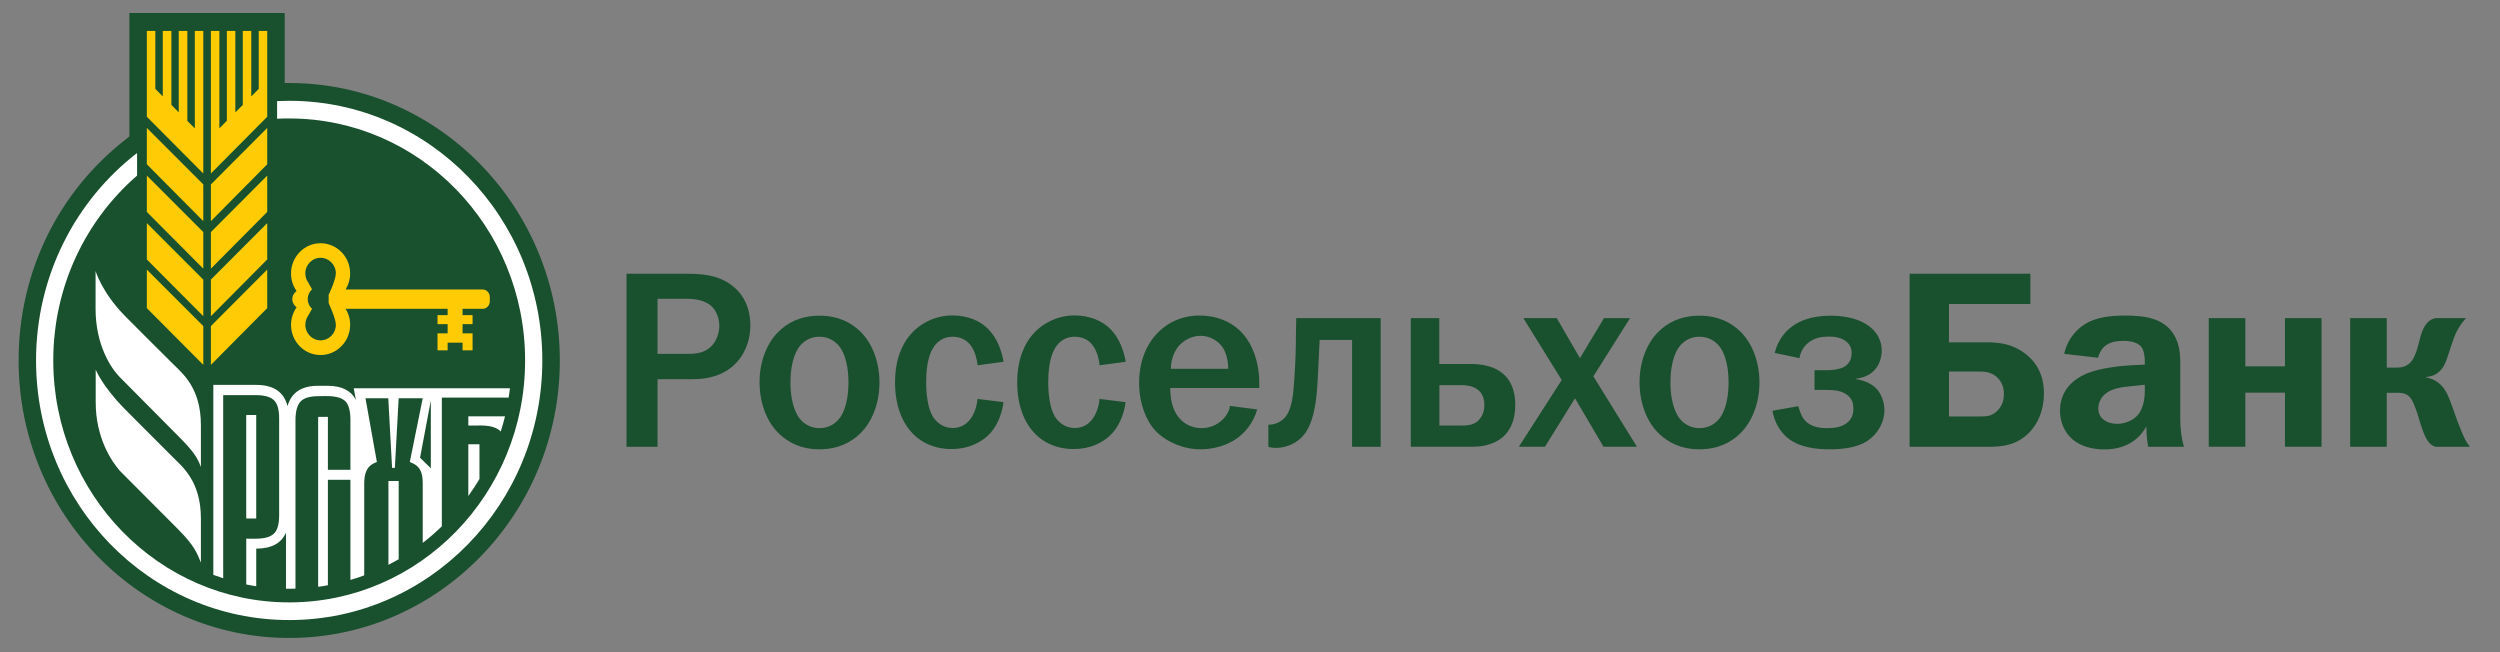 <?xml version="1.0" encoding="UTF-8"?> <svg xmlns="http://www.w3.org/2000/svg" width="276" height="72" viewBox="0 0 276 72" fill="none"><rect x="0" y="0" width="276" height="72" fill="#808080" stroke="none"/> <path d="M75.639 30.222C77.246 30.222 79.035 30.279 80.587 31.354C81.621 32.056 82.837 33.447 82.837 35.927C82.837 38.651 81.16 41.861 76.506 41.861H72.592V49.33H69.168V30.222H75.639V30.222ZM75.779 39.066C76.534 39.066 77.624 39.095 78.49 38.263C79.091 37.705 79.413 36.758 79.413 35.956C79.413 35.21 79.119 34.307 78.518 33.777C77.917 33.246 76.967 32.988 75.904 32.988H72.592V39.066H75.779V39.066ZM85.996 36.572C86.946 35.654 88.358 34.852 90.468 34.852C92.593 34.852 94.004 35.654 94.955 36.572C96.366 37.934 97.093 40.055 97.093 42.22C97.093 44.385 96.366 46.506 94.955 47.868C94.004 48.785 92.593 49.602 90.468 49.602C88.358 49.602 86.946 48.785 85.996 47.868C84.584 46.506 83.857 44.385 83.857 42.22C83.843 40.041 84.584 37.934 85.996 36.572V36.572ZM88.302 46.234C88.595 46.592 89.28 47.266 90.468 47.266C91.67 47.266 92.341 46.606 92.635 46.234C92.858 45.99 93.669 44.872 93.669 42.22C93.669 39.568 92.858 38.464 92.635 38.206C92.341 37.848 91.656 37.174 90.468 37.174C89.28 37.174 88.595 37.833 88.302 38.206C88.092 38.464 87.268 39.568 87.268 42.22C87.268 44.858 88.092 45.976 88.302 46.234ZM107.925 40.328C107.869 39.611 107.603 38.765 107.24 38.235C106.904 37.733 106.261 37.174 105.171 37.174C104.109 37.174 103.41 37.733 102.977 38.478C102.292 39.625 102.25 41.403 102.25 42.22C102.25 43.524 102.432 45.087 102.977 45.976C103.326 46.535 104.039 47.251 105.171 47.251C105.982 47.251 106.667 46.922 107.184 46.191C107.589 45.603 107.869 44.771 107.911 44.04L110.79 44.399C110.622 45.703 110.063 47.165 109.057 48.097C108.218 48.871 106.904 49.574 105.059 49.574C103.005 49.574 101.663 48.742 100.881 47.983C99.818 46.95 98.812 45.115 98.812 42.22C98.812 39.525 99.706 37.905 100.419 37.045C101.426 35.812 103.131 34.823 105.143 34.823C106.862 34.823 108.274 35.44 109.155 36.386C110.049 37.303 110.594 38.694 110.79 39.941L107.925 40.328V40.328ZM121.398 40.328C121.342 39.611 121.077 38.765 120.713 38.235C120.392 37.733 119.735 37.174 118.645 37.174C117.583 37.174 116.884 37.733 116.45 38.478C115.78 39.625 115.724 41.403 115.724 42.22C115.724 43.524 115.919 45.087 116.45 45.976C116.8 46.535 117.513 47.251 118.645 47.251C119.455 47.251 120.14 46.922 120.657 46.191C121.063 45.603 121.342 44.771 121.384 44.04L124.263 44.399C124.11 45.703 123.536 47.165 122.53 48.097C121.692 48.871 120.392 49.574 118.547 49.574C116.478 49.574 115.151 48.742 114.368 47.983C113.306 46.95 112.299 45.115 112.299 42.22C112.299 39.525 113.194 37.905 113.907 37.045C114.913 35.812 116.618 34.823 118.631 34.823C120.336 34.823 121.747 35.44 122.642 36.386C123.536 37.303 124.082 38.694 124.277 39.941L121.398 40.328V40.328ZM138.799 45.202C138.31 46.864 137.331 47.839 136.521 48.427C135.43 49.172 134.019 49.602 132.523 49.602C130.65 49.602 128.75 48.785 127.604 47.595C126.541 46.492 125.759 44.556 125.759 42.277C125.759 39.382 126.933 37.461 128.205 36.371C128.945 35.726 130.329 34.837 132.411 34.837C135.053 34.837 136.73 36.084 137.625 37.375C138.575 38.708 139.022 40.571 139.022 42.191V42.836H129.197C129.197 42.994 129.169 44.284 129.658 45.316C130.385 46.879 131.727 47.266 132.649 47.266C133.376 47.266 134.298 47.036 135.067 46.234C135.528 45.732 135.724 45.259 135.794 44.815L138.799 45.202V45.202ZM135.598 40.715C135.598 39.912 135.403 38.995 134.997 38.378C134.48 37.604 133.558 37.074 132.551 37.074C131.517 37.074 130.623 37.604 130.077 38.263C129.644 38.823 129.267 39.683 129.267 40.715H135.598V40.715ZM152.425 35.124V49.33H149.268V37.532H145.688C145.606 39.453 145.55 40.227 145.494 41.546C145.41 43.023 145.312 46.133 144.082 47.839C143.397 48.757 142.558 49.115 141.958 49.287C141.608 49.402 141.231 49.445 140.84 49.445C140.573 49.445 140.294 49.416 140.028 49.33V46.879H140.294C140.699 46.85 141.245 46.635 141.594 46.348C142.684 45.459 142.782 43.453 142.894 41.861C143.034 39.769 143.062 38.522 143.075 36.629L143.103 35.124H152.425V35.124ZM158.897 40.184H162.377C163.271 40.184 165.004 40.299 166.151 41.46C167.185 42.492 167.283 43.94 167.283 44.714C167.283 46.75 166.472 47.782 165.842 48.312C165.62 48.484 164.599 49.316 162.643 49.316H155.752V35.124H158.897V40.184V40.184ZM158.897 46.979H161.371C161.972 46.979 162.615 46.95 163.16 46.477C163.481 46.162 163.872 45.646 163.872 44.743C163.872 43.969 163.649 43.352 163.034 42.937C162.489 42.578 161.804 42.521 161.385 42.521H158.911V46.979H158.897V46.979ZM171.867 35.124L174.425 39.539L177.081 35.124H179.959L175.906 41.546L180.714 49.316H177.024L173.88 43.969L170.567 49.316H167.688L172.412 41.948L168.177 35.124H171.867V35.124ZM183.146 36.572C184.096 35.654 185.509 34.852 187.618 34.852C189.742 34.852 191.155 35.654 192.105 36.572C193.517 37.934 194.244 40.055 194.244 42.22C194.244 44.385 193.503 46.506 192.105 47.868C191.155 48.785 189.742 49.602 187.618 49.602C185.509 49.602 184.096 48.785 183.146 47.868C181.735 46.506 181.007 44.385 181.007 42.22C181.007 40.041 181.735 37.934 183.146 36.572ZM185.453 46.234C185.746 46.592 186.431 47.266 187.618 47.266C188.82 47.266 189.492 46.606 189.799 46.234C190.009 45.99 190.833 44.872 190.833 42.22C190.833 39.568 190.023 38.464 189.799 38.206C189.506 37.848 188.82 37.174 187.618 37.174C186.431 37.174 185.746 37.833 185.453 38.206C185.228 38.464 184.418 39.568 184.418 42.22C184.418 44.858 185.242 45.976 185.453 46.234ZM195.934 38.966C196.34 37.246 197.401 36.3 198.157 35.827C198.618 35.526 199.89 34.852 202.069 34.852C203.426 34.852 204.809 35.096 205.844 35.683C207.367 36.543 207.744 37.79 207.744 38.694C207.744 39.668 207.283 41.532 204.921 41.804V41.861C205.731 41.976 206.627 42.334 207.172 42.922C207.661 43.453 208.038 44.342 208.038 45.288C208.038 46.707 207.227 47.954 206.192 48.656C204.949 49.488 203.23 49.602 201.959 49.602C200.672 49.602 198.73 49.459 197.361 48.355C196.605 47.739 195.892 46.678 195.683 45.345L198.534 44.843C198.646 45.288 198.884 45.961 199.205 46.348C199.918 47.194 201.021 47.266 201.735 47.266C202.448 47.266 203.202 47.18 203.803 46.764C204.348 46.377 204.614 45.847 204.614 45.144C204.614 44.556 204.502 44.083 204.013 43.668C203.384 43.137 202.546 43.051 201.763 43.051H200.323V40.872H201.763C202.308 40.872 203.09 40.758 203.524 40.543C204.097 40.242 204.418 39.74 204.418 38.923C204.418 38.478 204.25 38.048 203.845 37.719C203.216 37.188 202.322 37.16 201.861 37.16C201.231 37.16 200.309 37.246 199.554 37.905C199.233 38.178 198.8 38.708 198.66 39.539L195.934 38.966V38.966ZM224.153 33.562H215.166V37.79H219.163C220.603 37.79 221.987 37.905 223.398 38.908C224.782 39.883 225.649 41.331 225.649 43.424C225.649 45.373 224.935 46.821 224.041 47.739C222.686 49.129 221.135 49.33 219.513 49.33H210.82V30.222H224.153V33.562ZM215.166 45.976H218.674C219.331 45.976 219.932 45.947 220.547 45.302C221.149 44.685 221.231 43.997 221.231 43.467C221.231 42.865 221.064 42.248 220.547 41.718C219.932 41.087 219.135 41.016 218.563 41.016H215.166V45.976V45.976ZM227.885 39.066C228.318 37.145 229.533 36.17 230.275 35.726C231.351 35.081 232.79 34.837 234.594 34.837C236.871 34.837 239.178 35.139 240.212 37.346C240.757 38.493 240.701 39.711 240.701 40.772V46.262C240.701 47.409 240.854 48.47 241.106 49.33H237.166C237.053 48.771 236.969 48.026 236.955 47.079C236.438 48.026 235.18 49.617 232.315 49.617C231.043 49.617 229.73 49.287 228.835 48.527C227.968 47.796 227.423 46.635 227.423 45.359C227.423 43.94 228.024 42.234 230.387 41.231C231.91 40.586 234.384 40.371 235.488 40.313L236.787 40.256V39.955C236.787 39.568 236.759 38.736 236.382 38.278C235.865 37.661 234.831 37.633 234.426 37.633C233.867 37.633 233.181 37.69 232.608 38.048C232.259 38.264 231.798 38.722 231.63 39.496L227.885 39.066V39.066ZM235.572 42.607C234.215 42.722 232.86 42.865 232.091 43.825C231.882 44.098 231.658 44.528 231.658 45.101C231.658 45.718 231.952 46.133 232.259 46.348C232.636 46.649 233.209 46.793 233.754 46.793C234.566 46.793 235.516 46.434 236.061 45.761C236.145 45.675 236.787 44.843 236.787 43.223V42.478L235.572 42.607ZM247.885 35.124V40.442H252.259V35.124H256.299V49.316H252.259V43.352H247.885V49.316H243.846V35.124H247.885V35.124ZM263.497 35.124V40.586H264.587C265.76 40.586 266.249 39.998 266.544 39.353C267.117 38.106 267.089 37.131 267.606 36.156C268.011 35.382 268.556 35.181 268.905 35.124H272.246C271.813 35.597 271.435 36.156 271.184 36.658C270.751 37.575 270.346 39.081 270.094 39.726C269.773 40.614 269.227 41.503 267.843 41.618V41.675C268.584 41.79 269.34 42.177 269.911 43.037C270.262 43.567 270.499 44.255 270.891 45.345C271.268 46.463 271.435 46.85 271.785 47.71C272.064 48.355 272.218 48.742 272.679 49.33H268.877C268.277 49.129 267.871 48.714 267.382 47.266C267.005 46.162 266.949 45.761 266.698 45.144L266.502 44.642C266.097 43.582 265.551 43.367 264.712 43.367H263.497V49.33H259.458V35.124H263.497V35.124Z" fill="#19502E"></path> <path d="M31.936 70.431C15.458 70.431 2.055 56.698 2.055 39.797C2.055 30.093 6.401 21.162 13.977 15.314L14.284 15.056V1.438H31.433V9.164H31.936C48.401 9.164 61.804 22.911 61.804 39.812C61.804 56.698 48.401 70.431 31.936 70.431Z" fill="#19502E"></path> <path d="M23.283 40.284L29.502 34.02V29.762L23.283 35.998V40.284ZM23.283 24.416L29.502 18.137V14.123L23.283 20.359V24.416ZM23.283 29.662L29.502 23.398V19.384L23.283 25.62V29.662ZM21.508 14.166L20.683 13.349V3.415H19.733V12.403L18.922 11.572V3.415H17.972V10.64L17.147 9.808V3.415H16.211V12.89L22.444 19.155V3.415H21.508V14.166ZM23.283 34.909L29.502 28.644V24.631L23.283 30.866V34.909ZM16.211 34.02L22.444 40.284V35.998L16.211 29.762V34.02V34.02ZM28.566 9.808L27.741 10.64V3.415H26.805V11.586L25.98 12.403V3.415H25.044V13.335L24.219 14.166V3.415H23.283V19.155L29.502 12.89V3.415H28.566V9.808V9.808ZM16.211 18.137L22.444 24.416V20.359L16.211 14.123V18.137V18.137ZM16.211 23.398L22.444 29.662V25.62L16.211 19.384V23.398V23.398ZM16.211 28.644L22.444 34.909V30.866L16.211 24.631V28.644V28.644ZM53.29 31.956H38.154C38.475 31.44 38.657 30.838 38.657 30.192C38.657 28.343 37.19 26.852 35.387 26.852C33.584 26.852 32.13 28.358 32.13 30.192C32.13 30.924 32.354 31.583 32.745 32.128C32.466 32.314 32.27 32.644 32.27 33.031C32.27 33.404 32.466 33.733 32.745 33.92C32.368 34.464 32.13 35.138 32.13 35.855C32.13 37.704 33.584 39.195 35.387 39.195C37.19 39.195 38.657 37.704 38.657 35.855C38.657 35.21 38.475 34.593 38.154 34.092H49.419V34.794H48.301V35.783H49.419V36.801H48.301V38.679H49.419V37.833H51.068V38.679H52.172V36.801H51.068V35.783H52.172V34.794H51.068V34.092H53.29C53.724 34.092 54.073 33.719 54.073 33.275V32.773C54.073 32.328 53.71 31.956 53.29 31.956V31.956ZM37.078 35.855C37.078 36.801 36.323 37.575 35.387 37.575C34.464 37.575 33.709 36.801 33.709 35.855C33.709 35.511 33.807 35.181 33.989 34.909L34.45 34.092C34.157 33.834 33.975 33.447 33.975 33.017C33.975 32.586 34.157 32.2 34.45 31.941L33.989 31.124C33.807 30.852 33.709 30.537 33.709 30.178C33.709 29.232 34.464 28.458 35.387 28.458C36.309 28.458 37.078 29.232 37.078 30.178C37.078 30.881 36.281 32.558 36.281 32.558V33.461C36.281 33.475 37.078 35.152 37.078 35.855V35.855Z" fill="#FFCB05"></path> <path d="M10.551 29.921V34.092C10.551 38.078 12.242 40.643 13.22 41.633C13.793 42.206 19.579 48.055 19.663 48.126C21.466 49.932 21.774 50.52 22.179 51.552V46.936C22.179 42.822 20.153 41.231 19.104 40.185C16.659 37.748 15.037 36.142 13.71 34.795C11.222 32.229 10.551 29.921 10.551 29.921V29.921ZM19.104 50.492C16.672 48.04 15.037 46.449 13.723 45.102C11.222 42.536 10.565 40.801 10.565 40.801V44.399C10.565 48.384 12.326 50.922 13.22 51.968C13.793 52.541 19.593 58.361 19.663 58.433C21.466 60.239 21.774 61.099 22.179 62.117V57.243C22.179 53.129 20.139 51.538 19.104 50.492V50.492Z" fill="white"></path> <path d="M31.933 11.129C31.486 11.129 31.039 11.143 30.592 11.158V13.107C31.039 13.078 31.472 13.078 31.933 13.078C46.315 13.078 57.972 25.034 57.972 39.798C57.972 54.549 46.315 66.504 31.933 66.504C17.552 66.504 5.881 54.549 5.881 39.798C5.881 31.613 9.473 24.288 15.134 19.386V16.892C8.355 22.124 3.98 30.438 3.98 39.798C3.98 55.624 16.489 68.454 31.933 68.454C47.363 68.454 59.872 55.624 59.872 39.798C59.872 23.973 47.363 11.129 31.933 11.129Z" fill="white"></path> <path d="M51.703 54.764C52.136 54.161 52.542 53.531 52.933 52.886V49.044H51.703V54.764ZM55.281 47.639C55.463 47.08 55.617 46.521 55.756 45.962H51.703V46.98H52.318C53.394 46.951 54.61 46.937 55.281 47.639Z" fill="white"></path> <path d="M28.288 45.817H27.184V57.242H28.288V45.817V45.817Z" fill="white"></path> <path d="M24.655 43.624H28.289C29.225 43.624 29.882 43.825 30.259 44.198C30.637 44.571 30.819 45.245 30.819 46.205V56.884C30.819 57.845 30.637 58.519 30.259 58.891C29.686 59.479 28.624 59.479 27.744 59.479C27.548 59.465 27.352 59.465 27.185 59.465V64.525C27.548 64.596 27.912 64.668 28.289 64.725V60.568C29.966 60.568 31.056 59.981 31.573 58.805V64.998H31.937C32.16 64.998 32.398 64.998 32.621 64.984V46.391C32.621 45.402 32.817 44.714 33.181 44.327C33.544 43.94 34.201 43.739 35.123 43.739C36.06 43.739 37.443 43.596 38.156 44.327C38.52 44.714 38.687 45.416 38.687 46.391V51.867H36.2V46.019H35.123V64.783C35.487 64.74 35.836 64.682 36.2 64.611V52.971H38.687V64.023C39.204 63.88 39.708 63.708 40.211 63.521V53.401C40.211 52.254 40.476 51.394 41.608 51.007L40.35 43.969H42.866L43.286 51.652H43.593L44.012 43.969H46.668L45.242 51.007C46.43 51.437 46.668 52.182 46.668 53.401V59.938C47.409 59.364 48.107 58.762 48.778 58.103V43.897H56.158C56.214 43.553 56.256 43.223 56.298 42.865H39.051L39.288 44.141C38.743 43.108 37.709 42.593 36.185 42.593H35.109C33.278 42.593 32.174 43.338 31.741 44.829C31.35 43.266 30.19 42.492 28.275 42.492H23.551V63.464C23.914 63.593 24.278 63.722 24.641 63.837V43.624H24.655V43.624ZM47.562 51.695L46.374 50.534L47.562 44.227V51.695Z" fill="white"></path> <path d="M42.883 62.36C43.26 62.159 43.638 61.959 44.015 61.743V53.1H42.883V62.36Z" fill="white"></path> </svg> 